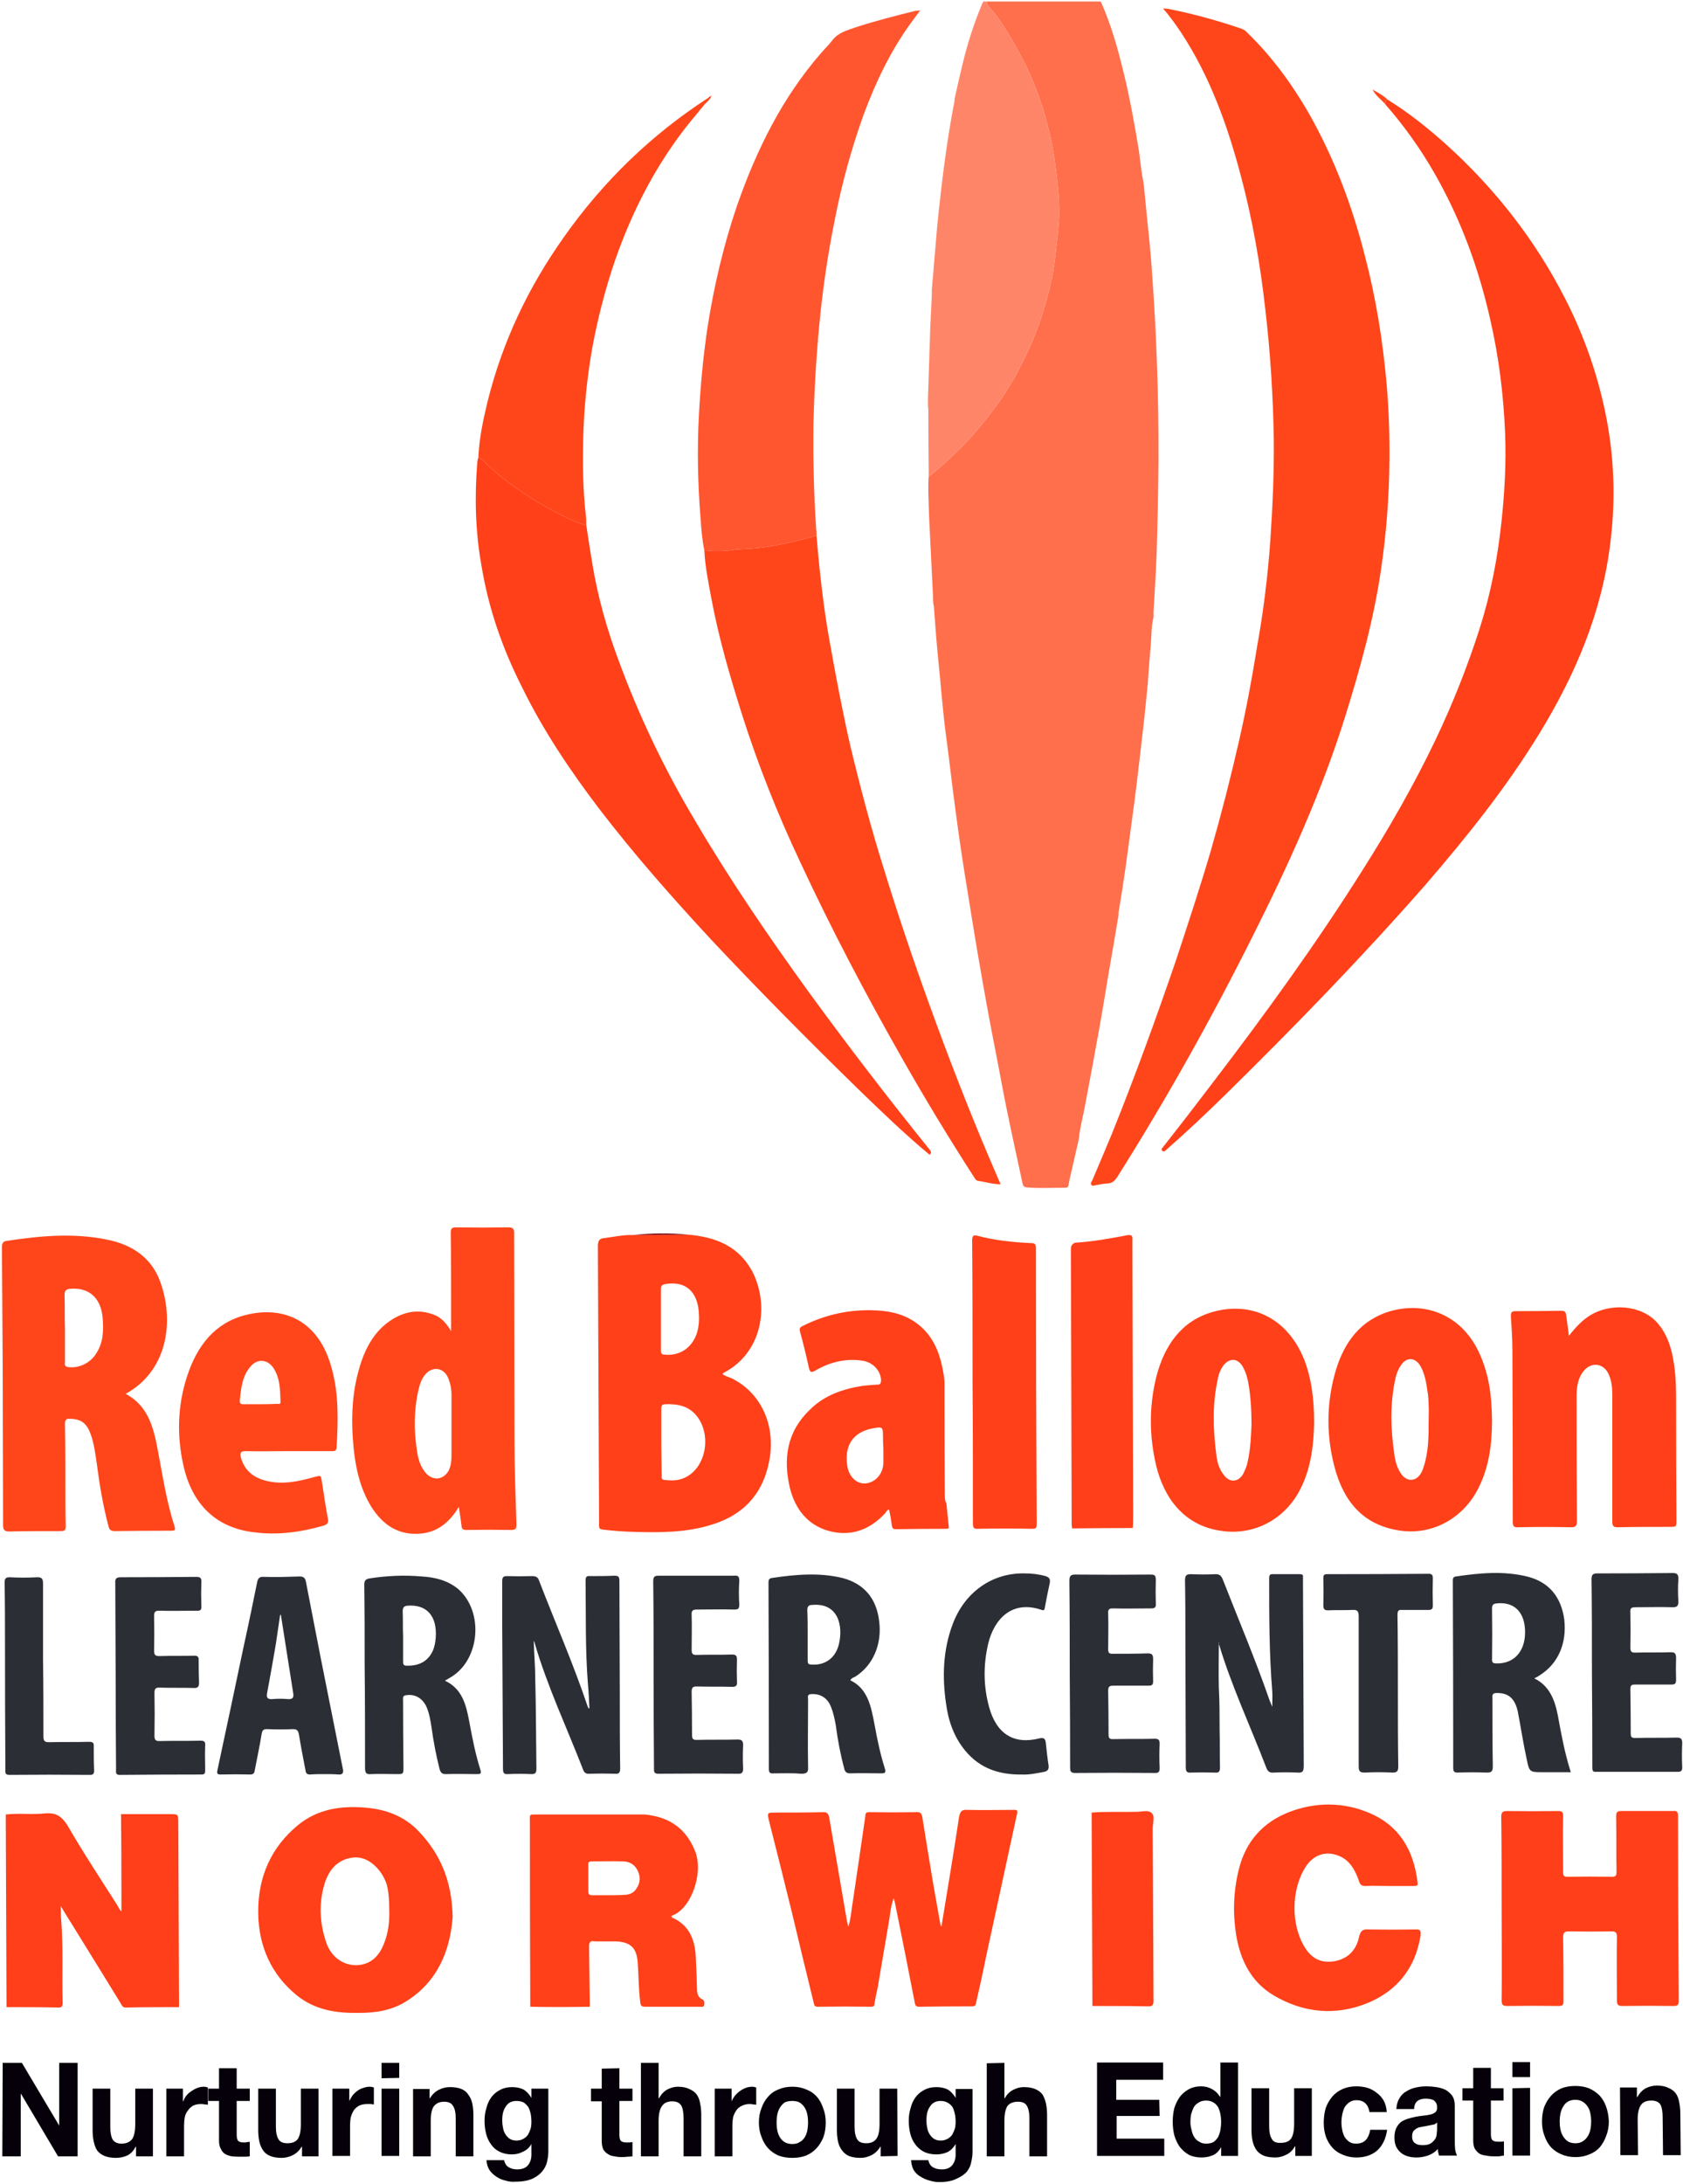 <?xml version="1.0" encoding="UTF-8"?> <svg xmlns="http://www.w3.org/2000/svg" version="1.2" viewBox="0 0 438 568" width="438" height="568"><title>Red Balloon Logo-pdf</title><defs><clipPath id="cp1"><path d="m-64-56h567v680h-567z"></path></clipPath></defs><style> .s0 { fill: #ff6f4c } .s1 { fill: #ff461b } .s2 { fill: #ff4019 } .s3 { fill: #ff5630 } .s4 { fill: #ff8569 } .s5 { fill: #ff3f19 } .s6 { fill: #2c2e35 } .s7 { fill: #7c131b } .s8 { fill: #050009 } </style><g id="Page 1" clip-path="url(#cp1)"><path id="Path 1" class="s0" d="m298.6 178.9c-0.4 4.1-0.8 8.2-1.3 12.3-0.9 7.9-1.8 15.7-2.9 23.5-1 7.6-2 15.1-3.3 22.6 0 0.1 0 0.3 0 0.4q0 0.2 0 0.3-1.3 7.9-2.7 15.8c-0.8 4.9-1.6 9.8-2.5 14.7q-1.7 9.5-3.5 18.9c-0.5 2.9-1.3 5.6-1.6 8.5q-0.1 0.1 0 0.2-1.1 4.8-2.2 9.6c-0.2 0.8-0.4 1.7-0.5 2.5-0.1 0.5-0.4 0.7-0.8 0.7-3.4 0-6.8 0.2-10.2-0.1-0.7-0.1-0.9-0.5-1-1.1-1.8-8.4-3.7-16.8-5.3-25.3-1.2-6.5-2.5-12.9-3.7-19.4q-2.8-15.3-5.2-30.6-1.8-10.7-3.2-21.4c-0.9-6.5-1.6-13.1-2.5-19.7-0.9-6.8-1.4-13.7-2.1-20.6-0.4-4-0.7-8.1-1-12.2 0-0.4 0-0.9-0.2-1.4q-0.1-1.2-0.1-2.3-0.4-8.1-0.8-16.2c-0.2-3.5-0.3-6.9-0.4-10.4q0-1 0-2.1 0-1.2 0.1-2.3c0.3 0 0.6-0.3 0.8-0.5 2.6-2 4.9-4.3 7.2-6.5 3.6-3.5 6.6-7.3 9.6-11.3 2.4-3.3 4.5-6.7 6.3-10.3q3-5.7 5.1-11.8c1.8-5.4 3.3-10.9 3.9-16.6 0.4-3.2 0.8-6.4 1-9.6 0.2-4.6-0.3-9.2-0.9-13.8-0.7-5.9-2.1-11.7-4-17.3-1.6-4.6-3.5-9-5.9-13.2-2.2-3.9-4.4-7.8-7.4-11.1-0.5-0.6-0.8-1-0.6-1.4h29.6q0.1 0.2 0.3 0.5c2.6 5.9 4.3 12.1 5.8 18.3 1.6 6.6 2.8 13.3 3.9 20 0.4 2.8 0.6 5.6 1.2 8.3q0 0.4 0.1 0.8 0.4 4.1 0.8 8.2c0.5 4.7 1 9.5 1.3 14.2q1.8 24.5 1.7 49.1-0.1 12.3-0.5 24.6c-0.2 4.9-0.5 9.8-0.8 14.7v1.4c-0.6 2.4-0.5 4.8-0.7 7.2-0.3 3.4-0.6 6.9-0.8 10.3q-0.1 0.5-0.1 0.9z"></path><path id="Path 2" class="s1" d="m302.7 2.2c1.6 0 2.9 0.5 4.2 0.7 5.4 1.2 10.7 2.7 16 4.5 0.7 0.2 1.3 0.6 1.8 1.2 6.3 6.1 11.5 13.2 16 21 6.5 11.5 11.2 23.9 14.5 36.9 2.9 11 4.7 22.3 5.7 33.7q0.8 9.7 0.7 19.3-0.1 14.5-2.2 28.7c-1.9 13-5.4 25.6-9.3 38.1-6.2 19.8-14.7 38.5-23.9 56.8-10.8 21.6-22.5 42.5-35.3 62.8-0.7 1.1-1.4 1.9-2.8 1.9-0.9 0-1.9 0.3-2.8 0.4-0.5 0.1-1 0.4-1.3-0.1-0.3-0.3 0.1-0.8 0.3-1.2 1.7-4 3.4-8 5.1-12.1 6-14.9 11.5-30 16.7-45.2 3.1-9.4 6.2-18.8 9-28.3q4.1-14.3 7.4-28.8c1.8-7.9 3.3-15.9 4.6-24q2.5-13.8 3.5-27.9c0.6-8.9 1-17.8 0.9-26.7-0.2-11.2-0.9-22.3-2.2-33.4-1.3-11.7-3.3-23.2-6.3-34.5-3.5-13.3-8.1-26.1-15.6-37.5-1.4-2.1-2.9-4.2-4.7-6.3z"></path><path id="Path 3" class="s2" d="m302.3 298.8c4.5-5.7 8.9-11.4 13.3-17.2 13.7-17.9 26.9-36.1 39-55.3 6.9-10.9 13.3-22 18.9-33.7 4.5-9.4 8.4-19.2 11.6-29.2 2.9-9.1 4.7-18.5 5.7-28.1 0.8-7.5 1.2-15.1 0.9-22.7-0.4-9.8-1.6-19.6-3.8-29.2-3-13.5-7.7-26.3-14.5-38.2-3.7-6.5-8-12.5-12.9-18.1 0-0.5-0.1-1.1 0.6-1.2 5.5 3.4 10.5 7.4 15.3 11.7 12.6 11.4 23.1 24.7 31 40.2 5.1 10 8.7 20.5 10.8 31.6q2.9 15.7 0.9 31.7c-2.2 18.3-9.2 34.5-18.5 49.7-8.7 14.2-19 27-29.7 39.4-16.6 18.9-34 36.8-51.8 54.3-5.2 5.1-10.5 10.1-16 14.9-0.3 0-0.8 0.1-0.8-0.6z"></path><path id="Path 4" class="s3" d="m183.3 143.1c-0.6-2.8-0.8-5.7-1-8.5-0.7-8.9-0.9-17.8-0.4-26.8 0.4-7.5 1.1-15 2.2-22.5 1.7-10.9 4.2-21.5 7.7-31.8 5.1-14.6 11.8-28.1 21.8-39.6 1-1.2 2.1-2.2 3-3.4 1.6-2.1 3.9-2.6 6.1-3.4 5.2-1.7 10.4-3 15.6-4.3 0.3 0 0.6 0 1.2-0.1-1 1.3-1.8 2.4-2.6 3.5-5.2 7.2-9 15.2-12.1 23.5-3.2 8.9-5.7 18-7.5 27.2q-2.8 13.8-4.1 27.8-1.2 12.8-1.5 25.6c-0.1 9.1 0.1 18.2 0.7 27.2 0.1 0.6 0.1 1.2 0.1 1.8-5.7 1.6-11.4 3-17.3 3.4-1.7 0.1-3.3 0.1-4.9 0.4-2.4 0.3-4.7 0.3-7 0z"></path><path id="Path 5" class="s2" d="m241.9 300.3c-6.5-5.4-12.6-11.3-18.7-17.2-12.9-12.6-25.6-25.4-38-38.6-10.2-11-20.1-22.2-29.3-34.2-7.6-10-14.6-20.4-20.2-31.9-5-9.9-8.6-20.3-10.4-31.3-1.6-8.9-1.8-17.8-1.1-26.7 0-0.5 0.2-1 0.3-1.5 0.3 0.2 0.6 0.4 0.9 0.6 4.4 4.4 9.4 8 14.7 11.2 4 2.3 8.1 4.6 12.5 6q0.7 4.8 1.5 9.6c1.4 8.7 3.8 17.2 6.9 25.5 5.3 14.4 11.9 28.2 19.7 41.3 9.1 15.5 19.2 30.3 29.7 44.8 10.2 14 20.8 27.8 31.7 41.3 0.1 0.1 0.1 0.2 0.2 0.4 0 0.3-0.1 0.5-0.4 0.7z"></path><path id="Path 6" class="s1" d="m183.3 143.1c2.3 0.3 4.6 0.3 7 0 1.6-0.3 3.2-0.3 4.9-0.4 5.9-0.4 11.6-1.8 17.3-3.4 0.8 9.4 1.8 18.8 3.5 28 1.6 9 3.3 17.9 5.3 26.7 2.6 10.8 5.4 21.4 8.7 31.9 3.6 11.7 7.5 23.3 11.7 34.9 4.8 13.3 9.9 26.5 15.4 39.5 1.1 2.6 2.2 5.1 3.3 7.7-2 0-3.9-0.6-5.9-0.9-0.6-0.1-0.8-0.7-1.1-1.1-6.5-10.1-12.7-20.3-18.6-30.7-9.5-16.7-18.4-33.6-26.5-51-5.9-12.5-11-25.3-15.2-38.5-3.1-9.8-6-19.7-7.9-29.8-0.8-4.3-1.7-8.6-1.9-12.9z"></path><path id="Path 7" fill-rule="evenodd" class="s2" d="m179.1 321.1c7 0.6 13.2 2.9 16.8 9.8 4.3 8.6 2.6 20.8-7.5 26.1-0.1 0.1-0.2 0.2-0.4 0.3 0.7 0.6 1.5 0.8 2.3 1.1 7.4 3.6 11.3 11.5 10.1 20.3-1.4 9.5-6.7 15.2-15.1 17.8-6.6 2.1-13.4 2.1-20.3 1.9q-4.1-0.1-8.2-0.6c-0.7-0.1-0.9-0.3-0.9-1.1 0-0.9 0-1.8 0-2.8-0.1-23.2-0.2-46.5-0.3-69.8 0-1.3 0.3-2 1.6-2.1 2.5-0.3 5-0.9 7.5-0.8q7.2-0.1 14.4-0.1zm-7 53.9c0 3 0.1 5.9 0.1 8.8-0.1 0.8 0.2 1.1 0.8 1.1 1.8 0.2 3.4 0.2 5-0.5 5.7-2.4 7.4-11.2 3.2-16.3-2.2-2.6-5.1-3-8.1-2.9-0.8 0.1-1 0.3-1 1.2 0 2.8 0 5.7 0 8.6zm-0.1-31.8q0 4 0 8c0 0.5 0 1 0.8 1.1 3.8 0.4 6.9-1.4 8.4-5.1 0.6-1.7 0.8-3.4 0.7-5.2-0.1-4.9-2.5-9.2-9-8-0.7 0.2-0.9 0.5-0.9 1.3 0 2.6 0 5.3 0 7.9z"></path><path id="Path 8" class="s4" d="m256.8 0.4c-0.2 0.4 0.1 0.8 0.6 1.4 3 3.3 5.2 7.2 7.4 11.1 2.4 4.2 4.3 8.6 5.9 13.2 1.9 5.6 3.3 11.4 4 17.3 0.6 4.6 1.1 9.2 0.9 13.8-0.2 3.2-0.6 6.4-1 9.6-0.6 5.7-2.1 11.2-3.9 16.6q-2.1 6.1-5.1 11.8c-1.8 3.6-3.9 7-6.3 10.3-3 4-6 7.8-9.6 11.3-2.3 2.2-4.6 4.5-7.2 6.5-0.2 0.2-0.5 0.5-0.8 0.5q-0.1-8.5-0.1-16.9 0-0.7-0.1-1.4 0-0.9 0-1.8c0.2-6.2 0.4-12.4 0.6-18.5 0.1-2.8 0.3-5.6 0.4-8.4v-1.5c0.5-5.4 0.9-10.9 1.4-16.4 1.1-10.9 2.4-21.8 4.5-32.6 0-0.1 0-0.2 0-0.3q0-0.3 0.1-0.6 1-4.6 2.1-9.1 1.9-7.9 5-15.3 0.2-0.3 0.3-0.6z"></path><path id="Path 9" fill-rule="evenodd" class="s1" d="m32.7 362.5c5.7 3 7.2 8.5 8.3 14.3 1.3 6.8 2.3 13.6 4.4 20.1 0.3 1 0.2 1.2-0.8 1.2q-7.4 0-14.7 0.1c-1.1 0-1.5-0.4-1.7-1.4-1.4-5.3-2.3-10.6-3-16.1-0.4-2.6-0.7-5.2-1.6-7.7-1-2.8-2.5-4-5.4-4-1-0.1-1.3 0.3-1.3 1.4 0.1 4.9 0.1 9.7 0.1 14.6 0 3.9 0 7.9 0.1 11.9 0 1.1-0.3 1.3-1.3 1.3-4.5 0-8.9 0-13.4 0.1-1.2 0-1.6-0.4-1.6-1.7 0-13.7-0.1-27.3-0.1-41-0.1-10.4-0.1-20.8-0.2-31.2 0-1.1 0.3-1.6 1.4-1.7 8.6-1.3 17.3-2.1 26-0.3 6.4 1.3 11.7 4.6 14 11.5 3.5 10.4 1.4 22.8-9.2 28.6zm-15.8-17.1q0 4.4 0 8.8c0 0.5-0.2 1.1 0.6 1.3 2.8 0.5 6-0.9 7.6-3.6 1.8-2.8 1.9-6 1.6-9.3-0.5-5.2-3.7-7.9-8.6-7.4-0.9 0.1-1.3 0.5-1.3 1.6 0.1 2.9 0 5.7 0.1 8.6z"></path><path id="Path 10" fill-rule="evenodd" class="s1" d="m119.4 391.9c-2.4 4-5.4 6.4-9.5 6.9-5.9 0.7-10.3-2-13.5-7.3-2.7-4.6-3.9-9.8-4.4-15.2-0.6-6.2-0.5-12.5 1-18.6 1.5-6.1 4-11.5 9.3-14.7 3.5-2.1 7.1-2.5 10.8-1 1.8 0.7 3.1 2.2 4.3 4.2 0-2.6 0-4.7 0-6.8 0-6.3 0-12.5-0.1-18.7 0-1.1 0.2-1.5 1.3-1.5q6.9 0.1 13.8 0c1.1 0 1.4 0.4 1.4 1.5 0 18.2 0.1 36.4 0.1 54.6 0 7 0.3 14.1 0.5 21.2 0 1-0.2 1.4-1.3 1.4q-5.9-0.1-11.8 0c-0.8 0-1.2-0.3-1.2-1.2-0.2-1.5-0.4-3-0.7-4.8zm-1.9-21.3q0-3.9 0-7.8 0-2.4-0.9-4.5c-1.1-2.5-3.7-3-5.6-1.2-1.2 1.2-1.7 2.7-2.1 4.4-1.2 5.2-1.2 10.5-0.4 15.7 0.3 2.2 0.9 4.4 2.5 6.1 1.9 1.9 4.5 1.5 5.8-0.9 0.6-1.3 0.7-2.6 0.7-4q0-3.9 0-7.8z"></path><path id="Path 11" class="s2" d="m245 501.1c1.6-9.8 3.2-19.2 4.6-28.6 0.3-1.4 0.7-1.9 2.1-1.8 4 0.1 8 0 12 0 1.2-0.1 1.2 0.3 0.9 1.4-2.7 12.3-5.3 24.6-8 36.9-0.8 4-1.7 8-2.6 12-0.1 0.6-0.4 0.8-1 0.8q-6.9 0-13.9 0.1c-0.6 0-0.9-0.3-1-0.9q-2.5-12.9-5.1-25.7c-0.1-0.5-0.2-0.9-0.4-1.6-0.8 2-0.9 3.9-1.2 5.7-1 5.8-2 11.7-3 17.6-0.3 1.3-0.6 2.7-0.8 4 0 0.6-0.2 0.9-0.8 0.9q-7-0.1-14 0c-0.7 0-0.9-0.3-1-0.9q-2.9-11.8-5.7-23.6-2.9-11.8-5.9-23.6c-0.6-2.4-0.6-2.4 1.7-2.4 4.1 0 8.2 0 12.4-0.1 1 0 1.3 0.4 1.5 1.4q2.3 13.4 4.6 26.8c0.1 0.5 0.2 0.9 0.4 1.6 0.7-2.4 0.8-4.7 1.2-6.9 0.9-5.9 1.7-11.8 2.6-17.7 0.2-1.4 0.4-2.8 0.6-4.2 0-0.8 0.3-1 1-1q6.3 0.1 12.6 0c0.8 0 1 0.4 1.2 1.1q1.4 8.8 2.9 17.7 0.9 5.1 1.8 10.2c0 0.2 0.1 0.4 0.3 0.8z"></path><path id="Path 12" class="s5" d="m408.3 347.4c1.6-2 3.2-3.8 5.2-5.1 5.5-3.6 13.6-2.9 17.7 1.6 2.8 3.1 3.9 7 4.5 11.1 0.5 3.5 0.5 7 0.5 10.5q0 14.9 0.1 29.7c0 1.9 0 1.9-1.8 1.9-4.5 0-9 0-13.5 0.1-1.2 0-1.4-0.4-1.4-1.6q0-16.5 0-33c0-1.7-0.2-3.5-0.9-5.1-1.3-3-4.5-3.4-6.5-1-1.6 1.9-1.9 4.3-1.9 6.8q0 16.1 0.1 32.2c0 1.2-0.2 1.7-1.5 1.7-4.6-0.1-9.2-0.1-13.8 0-1.2 0.1-1.4-0.4-1.4-1.4q0-22.3-0.1-44.5c0-3-0.2-6-0.4-9 0-1 0.2-1.3 1.2-1.3q6 0 11.9-0.1c0.9 0 1.2 0.3 1.3 1.2 0.2 1.7 0.5 3.4 0.7 5.3z"></path><path id="Path 13" class="s1" d="m152.6 136.7c-4.4-1.4-8.5-3.7-12.5-6-5.3-3.2-10.3-6.8-14.7-11.2-0.3-0.2-0.6-0.4-0.9-0.6 0.2-4.8 1.2-9.5 2.3-14.1 3.9-15.9 10.7-30.1 20-43.2 10.3-14.6 22.9-26.7 37.6-36.2 0.1-0.2 0.3-0.3 0.8-0.5-0.5 1.1-1.2 1.6-1.8 2.2-0.5 0.7-1.2 1.4-1.7 2.1-9.8 11.4-16.8 24.5-21.8 39q-3.7 11-5.8 22.5c-1.3 7.5-2.1 15.1-2.3 22.8-0.2 7-0.1 14 0.7 20.9 0.1 0.8 0 1.6 0.1 2.3z"></path><path id="Path 14" class="s5" d="m1.5 471.9c3.5-0.4 7 0.1 10.4-0.3 2.7-0.2 4.2 0.8 5.7 3.2 4.1 7.1 8.6 13.9 13 20.8 0.3 0.6 0.6 1.2 1 1.5q0-2.5 0-5 0-10.2-0.1-20.3 6.4 0 12.7 0c2.2 0 2.2 0 2.2 2.3q0.1 23.9 0.2 47.9c-4.6 0-9.3 0-13.9 0.1-0.8 0-1-0.6-1.3-1.1q-6.2-10.1-12.4-20.1c-1-1.6-2-3.2-3.2-5.2 0.1 1.4 0 2.3 0.1 3.2 0.6 7.4 0.2 14.7 0.4 22 0 0.7-0.1 1.2-1 1.2-4.5-0.1-9.1-0.1-13.6-0.1q-0.1-25.1-0.2-50.1zm389.3 24.5c0-7.9 0-15.9-0.1-23.9 0-1.1 0.3-1.5 1.4-1.5q6.7 0.1 13.5 0c0.9 0 1.2 0.3 1.2 1.2-0.1 4.9 0 9.8 0 14.7 0 0.9 0.2 1.2 1.1 1.2q5.8-0.1 11.6 0c1.1 0 1.2-0.4 1.2-1.4-0.1-4.7 0-9.5-0.1-14.3 0-1.1 0.3-1.4 1.3-1.4q6.7 0 13.5 0c0.9-0.1 1.3 0.1 1.3 1.3q0 24 0.2 48c0 1.2-0.4 1.4-1.4 1.4q-6.6-0.1-13.3 0c-1.1 0-1.4-0.3-1.4-1.5 0-5.5-0.1-11 0-16.4 0-1.2-0.3-1.5-1.4-1.5q-5.6 0.1-11.1 0c-1.1 0-1.5 0.3-1.5 1.6 0.1 5.5 0.1 11 0.1 16.5 0 1-0.2 1.3-1.2 1.3q-6.7-0.1-13.4 0c-1.1 0-1.5-0.2-1.5-1.5 0.1-7.9 0-15.8 0-23.8z"></path><path id="Path 15" fill-rule="evenodd" class="s2" d="m246.3 391q0.3 2.9 0.6 5.9c0.1 0.6-0.1 0.7-0.6 0.7q-6.6 0-13.2 0.1c-0.7 0-0.9-0.3-1-1-0.2-1.4-0.4-2.7-0.7-4.1-0.6 0.1-0.7 0.5-1 0.9-4.2 4.6-9.3 6.2-14.9 4.6-5.2-1.5-8.5-5.5-9.9-11-1.9-7.9-0.7-14.9 5.2-20.5 3.8-3.8 8.7-5.4 13.8-6.2q1.9-0.2 3.8-0.3c0.7 0 0.8-0.3 0.9-1 0-2.4-1.9-4.7-4.7-5.2-4.4-0.7-8.6 0.3-12.5 2.6-1.1 0.6-1.3 0.3-1.6-0.8q-1-4.7-2.3-9.4c-0.2-0.8 0-1.1 0.6-1.4q9.1-4.6 19.2-4.1c4.2 0.2 8.1 1.2 11.4 4 3.2 2.7 4.9 6.4 5.8 10.6 0.3 1.6 0.7 3.3 0.6 5.1q0 14.4 0.1 28.8c0 0.6 0.1 1.2 0.4 1.7zm-16.4-14.3q-0.1-1.4-0.1-2.7c0-3 0-3-2.8-2.5-5 1-7.3 4.4-6.5 9.7 0.4 2.8 2.4 4.8 4.8 4.6 2.6-0.3 4.5-2.5 4.6-5.3q0-1.9 0-3.8zm-76.4 145.2c-5.2 0.1-10.3 0.1-15.5 0q-0.1-24-0.1-47.9c0-2.3-0.3-2.1 2-2.1q14 0 27.9 0c6.2 0.6 10.8 3.5 13.2 9.8 1.8 4.8-0.4 12.5-4.3 15.5-0.6 0.5-1.3 0.8-2 1.1 0.1 0.1 0.1 0.3 0.2 0.4 4.6 2 6.1 6 6.2 10.9q0.2 3.9 0.3 7.8c0 1.1 0.3 2.1 1.4 2.6 0.6 0.3 0.5 0.8 0.5 1.3-0.1 0.8-0.6 0.6-1.1 0.6-4.8 0-9.6 0-14.4 0-1.1 0-1.1-0.6-1.2-1.4-0.4-3.2-0.4-6.4-0.6-9.6-0.2-4.2-1.7-5.8-5.7-6-1.8 0-3.6 0-5.4 0-0.8-0.1-1.6-0.2-1.6 1.2 0.1 5.3 0.1 10.5 0.2 15.8zm4.6-29c1.5 0 2.9 0 4.4-0.1 1.1 0 2.2-0.4 2.9-1.3 1-1.3 1.4-2.8 0.8-4.4-0.7-2-2.2-3-4.1-3-2.7-0.1-5.4 0-8.1 0-0.7 0-1 0.2-0.9 1q0 3.4 0 6.7c0 0.9 0.3 1.1 1 1.1 1.4 0 2.7 0 4 0zm-40.3 5.6c-0.6 8.7-3.9 16.9-12.1 22-3.8 2.4-8 3-12.3 3-5.8 0.1-11.4-0.7-16.2-4.6-6.5-5.3-9.9-12.6-10-21.4-0.1-9.4 3.4-17.1 10.3-22.8 5.1-4.2 11.1-5.1 17.4-4.6 5.3 0.4 10.2 2.1 14.1 6.2 5.5 5.8 8.6 12.7 8.8 22.2zm-16.5-1.8c0-2.2-0.1-4.3-0.6-6.4-1-3.5-4.5-7.7-8.8-7.2-3.6 0.4-5.9 2.6-7.2 6.1-1.8 5.3-1.6 10.7 0.2 16 1.3 3.8 4.4 5.9 7.8 5.9 3.7-0.1 6-2.3 7.3-5.8 1.1-2.8 1.4-5.7 1.3-8.6zm287-127.4c0 6.4-0.8 12.7-3.9 18.4-4.2 7.7-12.3 11.7-20.5 10.3-9.1-1.5-14.2-7.4-16.6-16.5-2.1-8-2.1-16 0-23.9 2-7.5 5.9-13.4 13-16.1 9.3-3.4 20.1-0.4 25 11.1 2.1 5 2.9 9.7 3 16.7zm-16.5 0.1c0-1.3 0.1-2.5 0-3.8 0-1.3-0.1-2.6-0.3-3.8-0.3-2.2-0.7-4.4-1.7-6.3-1.4-2.6-3.8-2.7-5.3-0.3q-0.9 1.4-1.3 3.1c-1.5 6.7-1.3 13.4-0.3 20.1 0.2 1.6 0.7 3.3 1.6 4.7 1.6 2.5 4.2 2.3 5.5-0.3q0.3-0.6 0.5-1.3c1.3-3.9 1.3-8 1.3-12.1z"></path><path id="Path 16" fill-rule="evenodd" class="s2" d="m342 369.9c-0.1 5.5-0.7 11.6-3.5 17.2-4 8.1-12.3 12.4-20.9 11-9.5-1.4-14.7-8.6-16.7-16.9-1.8-7.6-1.9-15.3 0-23 2.1-8.3 6.6-14.7 14.7-17 9.9-2.8 19.5 1.4 23.9 12.6 1.7 4.5 2.5 9.7 2.5 16.1zm-16.3 0.5c0-3.9-0.2-6.6-0.6-9.4-0.3-2-0.7-3.9-1.7-5.6-1.3-2.2-3.4-2.3-5-0.3-0.8 1.1-1.3 2.4-1.5 3.7-1.4 6.4-1.2 12.8-0.4 19.2 0.2 2 0.7 4 2 5.6 1.5 2.1 3.9 1.9 5.1-0.4 0.5-1 0.9-2 1.1-3 0.8-3.6 0.9-7.2 1-9.8z"></path><path id="Path 17" fill-rule="evenodd" class="s1" d="m75 377.4c-3.7 0-7.4 0.1-11.1 0-1.3 0-1.5 0.5-1.2 1.7 1 3.5 3.4 5.2 6.5 6 4.3 1.1 8.5 0.2 12.7-1 1.6-0.4 1.6-0.5 1.9 1.4 0.5 3.1 0.9 6.2 1.5 9.3 0.3 1.2-0.1 1.7-1.2 2-5.9 1.7-11.9 2.5-18 1.7-9.6-1.1-16.1-7-18.4-17.5-1.7-7.7-1.5-15.5 1-23.1 2.6-8 7.3-13.9 15.2-15.9 9.9-2.5 19.1 1.4 22.4 13.8 1.9 6.7 1.7 13.7 1.3 20.7-0.1 0.9-0.6 0.9-1.2 0.9q-5.7 0-11.4 0zm-7.3-12.2q2.2 0 4.4-0.1c0.4 0 1 0.2 0.9-0.6-0.1-3-0.1-5.9-1.7-8.5-1.5-2.5-4.3-2.8-6.1-0.6-2.2 2.5-2.5 5.8-2.8 9 0 0.7 0.4 0.8 0.9 0.8q2.2 0 4.4 0z"></path><path id="Path 18" class="s2" d="m361.5 490.5c-2.1 0-4.2-0.1-6.2 0-0.9 0-1.3-0.3-1.6-1.2-1-3-2.5-5.6-5.4-6.7-3.3-1.3-6.5-0.2-8.5 2.9-3.8 5.9-3.9 15.1-0.2 21 1.9 3.1 4.6 4.2 8 3.5 3.3-0.7 5.4-2.9 6.1-6.3 0.4-1.6 1-2 2.4-1.9q6.2 0.1 12.3 0c1.3-0.1 1.4 0.4 1.3 1.6-1.4 8.7-6.3 14.4-13.7 17.5-8.3 3.4-16.7 2.7-24.6-2-5.7-3.4-8.6-9-9.7-15.7-0.9-5.7-0.7-11.4 0.7-17 1.8-7.4 6.4-12.3 13-14.9 7-2.7 14.3-2.7 21.2 0.3 7.4 3.2 11.3 9.4 12.3 17.9 0.2 0.9-0.2 1-0.9 1-2.2 0-4.3 0-6.5 0zm-108.4-131c0-12.3 0-24.5-0.1-36.8 0-1.2 0.2-1.6 1.4-1.3 4.6 1.2 9.3 1.7 14 1.9 0.9 0 1.2 0.3 1.2 1.3q0 35.9 0.2 71.8c0 1.1-0.3 1.2-1.2 1.2-4.7-0.1-9.3-0.1-14 0-1.2 0.1-1.4-0.3-1.4-1.4 0-12.3 0-24.5-0.1-36.7z"></path><path id="Path 19" class="s5" d="m279.8 323.2c4.6-0.3 9.2-1.1 13.8-2 1.4-0.1 1.1 0.9 1.1 1.8q0.1 35.4 0.2 70.9c0 1.2 0 2.3-0.1 3.5q-7.9 0-15.8 0.1 0-0.5-0.1-0.9-0.1-35.8-0.2-71.7c0-0.9 0.3-1.4 1.1-1.7z"></path><path id="Path 20" fill-rule="evenodd" class="s6" d="m317.2 427.5q0-0.2 0-0.4c-0.1 0-0.1 0.2 0 0.4zm0 11.5c0.2 3.5 0.2 7.1 0.2 10.7 0.1 3.3 0 6.6 0.1 9.9 0 1.2-0.3 1.5-1.4 1.4q-3.1-0.1-6.2 0c-1 0.1-1.3-0.3-1.3-1.4 0-10.7-0.1-21.5-0.1-32.3 0-5.4 0-10.8-0.1-16.2 0-1.2 0.2-1.7 1.5-1.7 2.2 0.1 4.3 0.1 6.5 0 1 0 1.4 0.4 1.8 1.3 4.1 10.5 8.5 20.8 12.2 31.5 0.2 0.5 0.4 0.9 0.7 1.7 0-1.6 0.1-2.8 0-4.1-0.8-9.8-0.8-19.6-0.8-29.4 0-0.7 0.2-1 0.8-1q3.6 0 7.2 0c0.6 0 0.9 0.2 0.8 0.8q0 0.5 0 0.9c0.1 16.1 0.1 32.1 0.2 48.1 0 1.5-0.3 1.9-1.6 1.8-2.1-0.1-4.2-0.1-6.2 0-1.1 0.1-1.6-0.3-2-1.4-4.1-10.7-9-21.1-12.3-32.1q0 0 0 0c0 3.8-0.1 7.6 0 11.5zm-163.8 5.3c-0.1-2.1-0.2-4.3-0.4-6.4-0.7-8.9-0.5-17.9-0.6-26.9 0-0.9 0.3-1.2 1.1-1.1 2.1 0 4.3 0 6.4-0.1 1.1 0 1.3 0.3 1.3 1.4 0 9.8 0.1 19.6 0.1 29.3 0 6.5 0 13 0.1 19.4 0 1.1-0.3 1.5-1.3 1.4q-3.4-0.1-6.7 0c-0.9 0.1-1.4-0.3-1.7-1.2-4.2-10.8-9.2-21.4-12.5-32.6 0-0.2-0.1-0.3-0.3-0.8 0.1 3.5 0.4 6.7 0.4 10 0.2 7.8 0.2 15.6 0.3 23.3 0 0.9-0.2 1.4-1.2 1.4-2.1-0.1-4.2-0.1-6.3 0-1.2 0.1-1.2-0.7-1.2-1.6q-0.1-18.6-0.2-37.2c0-3.8 0-7.6 0-11.4 0-1 0.3-1.3 1.2-1.3q3.3 0.1 6.6 0c1 0 1.5 0.3 1.8 1.2 4.2 10.9 8.9 21.6 12.6 32.6q0.1 0.3 0.3 0.6zm245.9-7.8c3.9 1.9 5.3 5.5 6.1 9.5 0.9 4.9 1.8 9.9 3.4 14.9-2.5 0-4.9 0-7.3 0-3.4 0-3.5 0-4.2-3.5-0.9-4.1-1.5-8.2-2.3-12.3-0.8-3.5-2.5-4.8-5.4-4.8-1 0-1.3 0.3-1.2 1.3 0 5.9 0 11.8 0.1 17.7 0 1.4-0.3 1.7-1.6 1.7-2.5-0.1-5-0.1-7.6 0-0.8 0-1.1-0.3-1.1-1.2q0-24.3-0.1-48.5c0-0.7 0-1.2 0.8-1.3 6.1-0.9 12.3-1.5 18.5 0 5.7 1.4 8.9 5.3 9.7 11.2 0.7 6.2-1.6 11.5-6.4 14.5-0.4 0.3-0.8 0.5-1.4 0.8zm-2.4-12c0-5.2-2.8-8-7.4-7.5-0.8 0.1-1.2 0.3-1.2 1.3q0.1 6.6 0 13.3c0 0.7 0.2 1 1 1 4.6 0.2 7.6-3 7.6-8.1z"></path><path id="Path 21" fill-rule="evenodd" class="s6" d="m221.3 437c4.6 2.2 5.4 6.9 6.3 11.5 0.7 3.9 1.5 7.7 2.7 11.5 0.3 1 0 1.2-0.9 1.2-2.7 0-5.4-0.1-8.1 0-0.9 0-1.4-0.3-1.6-1.3-1-3.7-1.7-7.5-2.2-11.3-0.3-1.6-0.6-3.1-1.2-4.6-0.9-2.4-2.8-3.6-5.3-3.4-1 0.1-0.7 0.8-0.7 1.4 0 5.8-0.1 11.6 0 17.4 0.1 1.4-0.2 1.9-1.7 1.9-2.4-0.2-4.8-0.1-7.2-0.1-0.9 0.1-1.3-0.1-1.3-1.1q0-24.2-0.1-48.5c0-0.6 0.1-1.1 0.8-1.2 6.1-0.9 12.3-1.5 18.5 0 5.6 1.5 8.8 5.3 9.5 11.2 0.8 6-1.6 11.6-6.3 14.5-0.4 0.2-0.9 0.3-1.2 0.9zm-11.1-11.8q0 3.3 0 6.6c0 0.7 0.1 1.1 0.9 1.1 3.5 0.3 6.3-1.6 7.2-5.2 1.2-4.8-0.1-10.9-6.9-10.3-0.9 0-1.3 0.3-1.3 1.4 0.1 2.1 0.1 4.3 0.1 6.4zm-94.4 11.9c4.5 2.1 5.5 6.3 6.3 10.5 0.8 4.3 1.6 8.5 2.9 12.6 0.4 1.1 0 1.2-0.9 1.2-2.7 0-5.4-0.1-8.1 0-1 0-1.3-0.4-1.6-1.3-0.9-3.6-1.6-7.2-2.1-10.9-0.3-1.9-0.6-3.8-1.4-5.5-1.1-2.2-3.1-3.2-5.3-2.8-0.9 0.1-0.7 0.9-0.7 1.4q0 8.6 0.1 17.2c0 1.9 0 1.9-1.8 1.9-2.2 0-4.4-0.1-6.6 0-1.2 0.1-1.6-0.2-1.6-1.6 0-9 0-17.9-0.1-26.9 0-6.9 0-13.8-0.1-20.7 0-1.1 0.3-1.5 1.4-1.7 4.5-0.7 9-0.9 13.6-0.5 3.4 0.2 6.8 1 9.6 3.4 6.5 5.9 5.5 18.1-1.9 22.7-0.5 0.3-1 0.6-1.7 1zm-10.9-11.8q0 3.4 0 6.7c0 0.6 0 1.1 0.7 1.2 2.7 0.1 5.5-0.6 7-3.8 0.5-1.1 0.7-2.3 0.8-3.5 0.4-5.8-2.5-8.7-7.4-8.3-0.9 0.1-1.2 0.5-1.2 1.5 0.1 2.1 0 4.1 0.1 6.2zm-20.4 36.1c-1.3 0-2.6 0-3.8 0.1-0.8 0-1.1-0.3-1.2-1.1-0.6-3.1-1.2-6.2-1.7-9.3-0.2-1-0.5-1.4-1.5-1.4-2.3 0.1-4.6 0.1-6.8 0-0.9 0-1.2 0.2-1.4 1.2-0.5 3.2-1.2 6.3-1.8 9.5-0.1 0.8-0.4 1.1-1.2 1.1q-3.8-0.1-7.7 0c-0.9 0-1-0.3-0.8-1.2q3.5-16.3 6.9-32.5c1.2-5.4 2.3-10.8 3.4-16.2 0.2-1.1 0.6-1.6 1.8-1.5 3.1 0.1 6.2 0 9.3-0.1 0.9 0 1.4 0.3 1.6 1.3q3.8 19.8 7.8 39.6 0.9 4.5 1.8 9c0.3 1.1 0 1.7-1.1 1.6-1.2-0.1-2.4-0.1-3.6-0.1zm-11.4-41.4q-0.1 0-0.2 0c-0.4 2.5-0.7 5-1.1 7.5q-1.1 6.5-2.3 12.9c-0.2 1.2 0.2 1.5 1.2 1.5q2.2-0.2 4.4 0c1.1 0 1.4-0.4 1.2-1.6q-1.6-10.1-3.2-20.3zm-43 15.9c0-8-0.1-16.1-0.1-24.1-0.1-1.3 0.3-1.6 1.5-1.6q9.8 0 19.6-0.1c1.1 0 1.4 0.4 1.3 1.5q-0.1 3 0 6c0.1 1-0.2 1.4-1.2 1.3-3.3 0-6.5 0.1-9.8 0-1 0-1.3 0.3-1.3 1.4q0.1 4.5 0 9c0 1.2 0.4 1.4 1.4 1.4 3-0.1 6.1 0 9.1-0.1 0.8 0 1.2 0.3 1.1 1.3q0 2.9 0.1 5.8c0 1-0.4 1.3-1.2 1.3-3.1-0.1-6.1 0-9.2-0.1-0.9 0-1.2 0.3-1.2 1.4q0.1 5.5 0 11.1c0 1.2 0.4 1.4 1.3 1.4 3.6-0.1 7.1 0 10.6-0.1 1 0 1.4 0.2 1.3 1.3-0.1 2.1 0 4.3 0 6.4 0 0.7-0.1 1.1-0.9 1.1q-10.7 0-21.4 0.1c-1.1 0-0.9-0.8-0.9-1.5q-0.1-12.1-0.1-24.2zm384.2-1c0-8 0-16.1-0.1-24.2 0-1.2 0.4-1.5 1.5-1.5q9.8 0 19.6-0.1c1.1 0 1.5 0.3 1.5 1.5q-0.2 2.9 0 5.9c0 1.1-0.3 1.5-1.4 1.5-3.3-0.1-6.5 0-9.8 0-1.1 0-1.4 0.3-1.3 1.4q0.1 4.6 0 9.1c0 1 0.3 1.3 1.2 1.3 3.1-0.1 6.3 0 9.4-0.1 1 0 1.3 0.4 1.3 1.5q-0.1 2.8 0 5.6c0 1-0.2 1.3-1.2 1.3-3.2 0-6.3 0-9.4 0-0.9 0-1.3 0.1-1.3 1.2q0.1 5.8 0.1 11.5c0 0.9 0.2 1.2 1.1 1.2 3.6-0.1 7.3 0 10.9-0.1 1 0 1.4 0.3 1.4 1.4-0.1 2.1-0.1 4.3 0 6.4 0 0.8-0.3 1.1-1.1 1.1q-10.6 0-21.3 0c-1 0.1-1-0.5-1-1.3q0-12.3-0.1-24.6zm-244.2 0.5c0-8 0-16.1-0.1-24.1 0-1.2 0.3-1.5 1.4-1.5q9.8 0 19.6 0c1-0.1 1.4 0.1 1.4 1.3q-0.2 3.1 0 6.2c0 1.1-0.3 1.3-1.3 1.3-3.2-0.1-6.5 0-9.7 0-1 0-1.5 0.2-1.4 1.4 0.1 3 0 6.1 0 9.1 0 1 0.3 1.3 1.2 1.3 3.1-0.1 6.2 0 9.3-0.1 0.9 0 1.3 0.2 1.3 1.3q-0.1 2.8 0 5.7c0.1 1-0.2 1.4-1.2 1.4-3.1-0.1-6.2 0-9.3-0.1-1 0-1.3 0.3-1.3 1.4q0.1 5.6 0.1 11.1c0 1.1 0.2 1.4 1.2 1.4 3.6-0.1 7.1 0 10.7-0.1 1.1 0 1.4 0.4 1.4 1.5-0.1 2-0.1 4 0 6 0 0.9-0.2 1.4-1.1 1.4q-10.5-0.1-21 0c-1.2 0-1.1-0.7-1.1-1.5q-0.1-12.2-0.1-24.4zm108.3-0.1c0-8 0-16.1-0.1-24.1 0-1.3 0.3-1.7 1.5-1.7q9.8 0.1 19.6 0c1.1 0 1.4 0.2 1.4 1.4q-0.1 3 0 6.1c0.1 1.1-0.3 1.3-1.3 1.3-3.3 0-6.5 0.1-9.8 0-1 0-1.4 0.2-1.3 1.4 0.1 3.1 0 6.2 0 9.2 0 1 0.3 1.2 1.1 1.2 3.1 0 6.2 0 9.2-0.1 1.2 0 1.4 0.4 1.4 1.6q-0.1 2.8 0 5.6c0 0.9-0.2 1.2-1.2 1.2-3 0-6.1 0-9.2 0-0.9 0-1.3 0.2-1.3 1.3q0.1 5.6 0.1 11.3c0 1 0.2 1.3 1.1 1.3 3.7-0.1 7.3 0 10.9-0.1 1 0 1.3 0.3 1.3 1.3-0.1 2.1-0.1 4.2 0 6.3 0 0.9-0.2 1.3-1.1 1.3q-10.5-0.1-21 0c-1.1 0-1.2-0.6-1.2-1.4q0-12.2-0.1-24.4z"></path><path id="Path 22" class="s5" d="m284.1 471.4c4-0.3 7.9-0.1 11.8-0.2 1.4 0 3-0.6 3.9 0.4 0.8 0.8 0.2 2.6 0.2 3.9 0.1 15 0.1 29.9 0.2 44.8 0 1.1-0.2 1.5-1.3 1.5-4.9-0.1-9.7-0.1-14.6-0.1q-0.1-25.1-0.2-50.3z"></path><path id="Path 23" class="s6" d="m266 461.5c-6 0.1-11-1.6-14.8-6.2-2.9-3.5-4.4-7.7-5-12.3-1-6.9-0.8-13.8 1.7-20.5 3.1-8.4 10.3-13.5 18.8-13.3 1.8 0 3.6 0.2 5.4 0.7 0.9 0.3 1.3 0.7 1.1 1.8q-0.7 3.2-1.3 6.5c-0.1 0.5-0.2 0.7-0.8 0.5-7.8-2.7-12.4 2.5-13.9 8.7-1.3 5.5-1.3 11 0.2 16.5 1.9 7 6.4 9.9 13.1 8.2 1.3-0.3 1.6 0.2 1.7 1.4 0.2 1.9 0.4 3.8 0.7 5.7 0.1 1-0.3 1.4-1.1 1.6-2.1 0.4-4.1 0.8-5.8 0.7zm97.8-21.5c0 6.4 0 12.9 0.1 19.4 0 1.3-0.4 1.6-1.5 1.6q-3.7-0.2-7.3 0c-1.2 0-1.5-0.4-1.5-1.6 0-13 0-26 0-39 0-1.3-0.3-1.8-1.6-1.7-2.1 0.1-4.2 0-6.4 0.1-0.8 0-1.2-0.2-1.2-1.3q0.1-3.5 0-7c0-0.9 0.2-1.1 1-1.1q13.2 0 26.4-0.1c0.7 0 1.1 0.2 1.1 1.1q-0.1 3.6 0 7.2c0 0.8-0.3 1.1-1.1 1.1-2.3 0-4.6 0-6.9 0-1-0.1-1.2 0.3-1.2 1.3 0.1 6.7 0.1 13.3 0.1 20zm-352.6-8.3c0.1 6.6 0.1 13.2 0.1 19.8 0 1.3 0.3 1.6 1.5 1.6 3.4-0.1 6.9 0 10.4-0.1 0.9 0 1.3 0.2 1.2 1.3 0 2 0 4.1 0.1 6.2 0 0.8-0.3 1.1-1 1.1q-10.6-0.1-21.1 0c-1.2 0-1-0.8-1-1.5q-0.1-16.2-0.1-32.5c0-5.3 0-10.6-0.1-15.9 0-1.1 0.2-1.5 1.3-1.5q3.6 0.2 7.2 0c1.1 0 1.5 0.3 1.5 1.6 0 6.6 0 13.3 0 19.9z"></path><path id="Path 24" class="s1" d="m361.1 25.9c-0.7 0.1-0.6 0.7-0.6 1.2-1.1-1.3-2.5-2.2-3.3-3.8 1.4 0.8 2.8 1.5 3.9 2.6z"></path><path id="Path 25" class="s7" d="m179.1 321.1q-7.2 0-14.4 0.1c4.8-0.5 9.6-0.6 14.4-0.1z"></path><path id="Path 26" class="s1" d="m357.2 23.3c0 0 0 0 0 0q0 0 0 0z"></path><path id="Path 27" fill-rule="evenodd" class="s8" d="m5.7 536.5l9.7 16.3v-16.3h4.8v24.3h-5.1l-9.6-16.2h-0.1v16.2h-4.8l0.1-24.3zm29.7 24.3v-2.5h-0.1q-0.8 1.6-2.2 2.3-1.4 0.6-2.9 0.6-1.8 0-3-0.5-1.2-0.5-1.9-1.4-0.6-0.9-0.9-2.3-0.3-1.3-0.3-3v-10.8h4.6v9.9q0 2.2 0.6 3.3 0.7 1.1 2.3 1.1 1.9 0 2.8-1.2 0.8-1.2 0.8-3.9v-9.2h4.6v17.6zm12.2-17.6v3.3h0.1q0.3-0.9 0.9-1.6 0.5-0.6 1.3-1.1 0.7-0.5 1.5-0.8 0.8-0.3 1.7-0.3 0.4 0 1 0.2v4.5q-0.4-0.1-0.8-0.1-0.5-0.1-0.9-0.1-1.3 0-2.1 0.4-0.9 0.5-1.4 1.3-0.6 0.7-0.8 1.7-0.2 1.1-0.2 2.3v7.9h-4.6v-17.6zm17.4 0v3.2h-3.4v8.7q0 1.3 0.4 1.7 0.4 0.4 1.6 0.4 0.4 0 0.7-0.1 0.4 0 0.7-0.1v3.8q-0.6 0.1-1.3 0.1-0.7 0-1.4 0-1.1 0-2-0.1-1-0.2-1.7-0.6-0.7-0.4-1.1-1.3-0.5-0.8-0.5-2.1v-10.4h-2.8v-3.2h2.8v-5.3h4.6v5.3zm13.6 17.6v-2.5h-0.1q-0.9 1.5-2.3 2.2-1.4 0.7-2.9 0.7-1.8 0-3-0.5-1.2-0.5-1.8-1.4-0.7-1-1-2.3-0.3-1.4-0.3-3v-10.8h4.6v9.9q0 2.2 0.7 3.3 0.6 1 2.3 1 1.9 0 2.7-1.1 0.8-1.2 0.8-3.9v-9.2h4.6v17.6zm12.3-17.6v3.2q0.4-0.8 0.9-1.5 0.6-0.7 1.3-1.2 0.7-0.5 1.5-0.7 0.8-0.3 1.7-0.3 0.4 0 1 0.2v4.4q-0.3 0-0.8-0.1-0.4 0-0.9 0-1.2 0-2.1 0.4-0.9 0.5-1.4 1.2-0.5 0.8-0.8 1.8-0.2 1-0.2 2.2v7.9h-4.6v-17.5zm13 0v17.5h-4.6v-17.5zm-4.6-2.7v-4h4.6v3.9zm12.5 2.8v2.4h0.1q0.9-1.5 2.3-2.2 1.4-0.7 2.9-0.7 1.8 0 3 0.5 1.2 0.5 1.8 1.5 0.7 0.9 1 2.2 0.3 1.4 0.3 3v10.8h-4.6v-9.9q0-2.2-0.7-3.2-0.6-1.1-2.3-1.1-1.8 0-2.7 1.2-0.8 1.1-0.8 3.8v9.2h-4.6v-17.5zm30.6 18.8q-0.3 1.4-1.2 2.5-0.9 1.2-2.6 2-1.7 0.8-4.6 0.8-1.2 0.1-2.5-0.3-1.3-0.3-2.3-1-1.1-0.7-1.8-1.7-0.7-1.1-0.8-2.6h4.6q0.3 1.4 1.3 1.9 0.9 0.5 2.1 0.5 2 0 2.9-1.2 0.9-1.2 0.8-3.1v-2.3q-0.8 1.4-2.2 2-1.3 0.7-2.9 0.7-1.8 0-3.2-0.7-1.4-0.7-2.2-1.9-0.9-1.2-1.3-2.8-0.4-1.6-0.4-3.4 0-1.7 0.5-3.3 0.4-1.6 1.3-2.8 0.9-1.2 2.3-1.9 1.3-0.7 3.1-0.7 1.6 0 2.9 0.6 1.2 0.7 2.1 2.2v-2.4h4.4v16.5q0 1-0.3 2.4zm-6.3-5.8q0.8-0.4 1.3-1.1 0.4-0.7 0.7-1.6 0.2-0.8 0.2-1.8 0-1.1-0.2-2.1-0.2-0.9-0.6-1.7-0.5-0.7-1.2-1.2-0.8-0.4-1.9-0.4-1 0-1.7 0.4-0.7 0.4-1.1 1.1-0.5 0.7-0.7 1.6-0.2 0.9-0.2 1.9 0 1 0.2 1.9 0.1 0.9 0.6 1.7 0.4 0.7 1.1 1.2 0.7 0.5 1.8 0.5 1 0 1.7-0.4zm28.5-13.1v3.2h-3.4v8.8q0 1.2 0.4 1.6 0.4 0.4 1.6 0.4 0.3 0 0.7 0 0.4-0.1 0.7-0.1v3.7q-0.6 0.1-1.3 0.1-0.7 0.1-1.4 0.1-1.1 0-2-0.2-1-0.1-1.7-0.6-0.7-0.4-1.2-1.2-0.4-0.9-0.4-2.2v-10.3h-2.8v-3.3h2.8v-5.2l4.6-0.1v5.3zm6.8-6.7v9.2h0.1q0.9-1.6 2.2-2.3 1.4-0.7 2.7-0.7 1.8 0 3 0.6 1.2 0.5 1.9 1.4 0.7 1 0.9 2.3 0.3 1.3 0.3 3v10.8h-4.6v-9.9q0-2.2-0.6-3.3-0.7-1.1-2.3-1.1-1.9 0-2.7 1.2-0.9 1.2-0.9 3.9v9.2h-4.6v-24.3zm19 6.7v3.3q0.4-0.9 0.9-1.5 0.6-0.7 1.3-1.2 0.7-0.5 1.5-0.8 0.8-0.3 1.7-0.3 0.4 0 1 0.2v4.5q-0.3-0.1-0.8-0.1-0.4-0.1-0.9-0.1-1.2 0-2.1 0.5-0.9 0.4-1.4 1.2-0.5 0.7-0.8 1.7-0.2 1.1-0.2 2.3v7.9h-4.6v-17.6zm7.8 5q0.6-1.7 1.7-2.9 1.1-1.3 2.7-1.9 1.6-0.7 3.6-0.7 2 0 3.6 0.7 1.6 0.6 2.7 1.8 1.1 1.2 1.7 3 0.7 1.7 0.7 3.8 0 2.1-0.6 3.8-0.7 1.7-1.8 2.9-1.1 1.2-2.7 1.9-1.6 0.6-3.6 0.6-2 0-3.6-0.6-1.6-0.7-2.7-1.9-1.1-1.2-1.7-2.9-0.7-1.7-0.7-3.8 0-2.1 0.7-3.8zm4.1 5.9q0.2 1 0.7 1.8 0.5 0.8 1.2 1.2 0.8 0.5 2 0.5 1.2 0 1.9-0.5 0.8-0.4 1.3-1.2 0.5-0.8 0.7-1.8 0.2-1.1 0.2-2.1 0-1.1-0.2-2.1-0.2-1-0.7-1.8-0.5-0.8-1.3-1.3-0.8-0.4-1.9-0.4-1.2 0-2 0.4-0.7 0.5-1.2 1.3-0.5 0.8-0.7 1.8-0.2 1-0.2 2.1 0 1.1 0.2 2.1zm26.9 6.7v-2.5h-0.1q-0.9 1.5-2.3 2.2-1.4 0.7-2.8 0.7-1.9 0-3.1-0.5-1.1-0.5-1.8-1.5-0.7-0.9-1-2.2-0.3-1.4-0.3-3v-10.8h4.6v9.9q0 2.2 0.7 3.3 0.6 1 2.3 1 1.9 0 2.7-1.2 0.8-1.1 0.8-3.8v-9.2h4.6l0.1 17.5zm23.6 1.3q-0.2 1.4-1.1 2.6-0.9 1.1-2.7 1.9-1.7 0.9-4.6 0.9-1.2 0-2.5-0.4-1.2-0.3-2.3-1-1.1-0.6-1.8-1.7-0.6-1.1-0.7-2.6h4.5q0.3 1.4 1.3 1.9 0.9 0.5 2.2 0.5 1.9 0 2.8-1.2 0.9-1.2 0.8-3.1v-2.3q-0.8 1.4-2.1 2.1-1.4 0.6-2.9 0.6-1.9 0-3.3-0.7-1.3-0.7-2.2-1.9-0.9-1.2-1.3-2.8-0.4-1.6-0.4-3.4 0-1.7 0.5-3.3 0.4-1.6 1.3-2.8 0.9-1.2 2.3-1.9 1.3-0.7 3.1-0.7 1.6 0 2.9 0.6 1.2 0.7 2.1 2.2v-2.3h4.4v16.4q0 1.1-0.3 2.4zm-6.3-5.8q0.8-0.4 1.3-1.1 0.4-0.7 0.7-1.6 0.2-0.8 0.2-1.8 0-1.1-0.2-2-0.2-1-0.6-1.8-0.5-0.7-1.2-1.1-0.8-0.5-1.9-0.5-1 0-1.7 0.4-0.7 0.4-1.1 1.1-0.5 0.7-0.7 1.6-0.2 0.9-0.2 1.9 0 1 0.2 1.9 0.1 0.9 0.6 1.7 0.4 0.7 1.1 1.2 0.7 0.5 1.8 0.5 1 0 1.7-0.4zm14.9-19.8v9.2h0.1q0.8-1.5 2.2-2.2 1.4-0.7 2.7-0.7 1.8 0 3 0.5 1.2 0.5 1.9 1.4 0.6 1 0.9 2.3 0.3 1.4 0.3 3v10.8h-4.6v-9.9q0-2.2-0.7-3.3-0.6-1-2.3-1-1.8 0-2.7 1.1-0.8 1.2-0.8 3.9v9.2h-4.6v-24.2zm41.3-0.1v4.5h-12.2v5.2h11.2l0.1 4.2h-11.2v5.9h12.4v4.5h-17.5v-24.3zm15.1 22q-0.8 1.5-2.1 2.1-1.4 0.6-3 0.6-1.9 0-3.3-0.7-1.4-0.8-2.4-2.1-0.9-1.3-1.4-3-0.4-1.7-0.4-3.5 0-1.8 0.4-3.5 0.5-1.6 1.4-2.9 0.9-1.2 2.3-2 1.4-0.8 3.3-0.8 1.5 0 2.8 0.7 1.3 0.7 2.1 2h0.1v-8.9h4.6v24.3h-4.4v-2.3zm-0.2-8.6q-0.2-1-0.6-1.8-0.5-0.8-1.2-1.2-0.8-0.5-1.9-0.5-1.2 0-1.9 0.5-0.8 0.4-1.3 1.2-0.4 0.8-0.7 1.8-0.2 1-0.2 2.1 0 1 0.3 2 0.2 1.1 0.7 1.9 0.5 0.8 1.3 1.2 0.7 0.5 1.8 0.5 1.1 0 1.9-0.4 0.7-0.5 1.2-1.3 0.4-0.8 0.6-1.8 0.2-1.1 0.2-2.1 0-1.1-0.2-2.1zm19.5 10.9v-2.5h-0.1q-0.9 1.6-2.3 2.2-1.4 0.7-2.8 0.7-1.9 0-3.1-0.5-1.1-0.5-1.8-1.4-0.7-1-1-2.3-0.3-1.3-0.3-3v-10.8h4.6v9.9q0 2.2 0.7 3.3 0.6 1.1 2.3 1 1.9 0 2.7-1.1 0.8-1.2 0.8-3.9v-9.2h4.6v17.6zm15.9-14.5q-1.1 0-1.9 0.6-0.7 0.5-1.2 1.3-0.4 0.9-0.6 1.9-0.2 1-0.2 2 0 0.9 0.2 1.9 0.2 1 0.6 1.8 0.5 0.8 1.2 1.3 0.7 0.5 1.8 0.5 1.7 0 2.6-1 0.8-0.9 1.1-2.6h4.4q-0.5 3.5-2.6 5.4-2.1 1.8-5.4 1.8-1.9 0-3.5-0.7-1.6-0.6-2.7-1.8-1.1-1.2-1.7-2.8-0.6-1.7-0.6-3.7 0-2 0.5-3.8 0.6-1.7 1.7-3 1.1-1.3 2.7-2 1.6-0.7 3.6-0.7 1.5 0 2.9 0.4 1.3 0.4 2.4 1.3 1.1 0.8 1.8 2 0.7 1.3 0.8 3h-4.5q-0.5-3.1-3.4-3.1zm10.4 2.3q0.1-1.7 0.8-2.8 0.7-1.2 1.8-1.8 1.1-0.7 2.5-1 1.3-0.3 2.7-0.3 1.3 0 2.6 0.2 1.3 0.2 2.4 0.7 1 0.6 1.7 1.5 0.7 1 0.7 2.6v9.1q0 1.2 0.1 2.3 0.2 1.1 0.5 1.6h-4.7q-0.1-0.4-0.2-0.8-0.1-0.4-0.1-0.9-1.1 1.2-2.6 1.7-1.5 0.5-3 0.5-1.2 0-2.2-0.3-1.1-0.3-1.9-1-0.7-0.6-1.2-1.6-0.4-1-0.4-2.3 0-1.5 0.5-2.5 0.5-1 1.3-1.6 0.8-0.5 1.8-0.8 1-0.3 2-0.5 1.1-0.2 2.1-0.3 1-0.1 1.8-0.3 0.7-0.2 1.2-0.6 0.4-0.4 0.4-1.1 0-0.8-0.2-1.2-0.3-0.5-0.7-0.8-0.4-0.2-0.9-0.3-0.6-0.1-1.2-0.1-1.3 0-2.1 0.6-0.8 0.6-0.9 2.1zm10.6 3.5q-0.3 0.3-0.7 0.5-0.5 0.1-1 0.2-0.5 0.1-1 0.2-0.6 0.1-1.1 0.2-0.5 0.1-1 0.2-0.5 0.2-0.9 0.5-0.4 0.3-0.6 0.7-0.2 0.5-0.2 1.1 0 0.7 0.2 1.1 0.2 0.5 0.6 0.7 0.4 0.3 0.9 0.4 0.5 0.1 1.1 0.1 1.4 0 2.1-0.5 0.7-0.5 1.1-1.1 0.4-0.7 0.4-1.4 0.1-0.7 0.1-1.1zm17.3-8.9v3.2h-3.3v8.7q0 1.2 0.4 1.6 0.4 0.4 1.5 0.4 0.4 0 0.8 0 0.4 0 0.7-0.1v3.7q-0.6 0.1-1.3 0.2-0.7 0-1.4 0-1.1 0-2-0.2-1-0.1-1.7-0.5-0.7-0.5-1.2-1.3-0.4-0.8-0.4-2.1v-10.4h-2.8v-3.2h2.8v-5.3h4.6v5.3zm6.9-0.1v17.6h-4.6v-17.5zm-4.6-2.8v-3.9h4.6v3.9zm8.3 7.7q0.7-1.7 1.8-2.9 1.1-1.2 2.7-1.9 1.6-0.6 3.6-0.6 1.9 0 3.5 0.6 1.6 0.7 2.8 1.9 1.1 1.2 1.7 2.9 0.6 1.7 0.7 3.8 0 2.1-0.7 3.8-0.6 1.7-1.7 3-1.1 1.2-2.7 1.8-1.6 0.7-3.6 0.7-2 0-3.6-0.7-1.5-0.6-2.7-1.8-1.1-1.2-1.7-2.9-0.7-1.7-0.7-3.8 0-2.2 0.6-3.9zm4.2 5.9q0.2 1 0.7 1.8 0.5 0.8 1.2 1.3 0.8 0.5 2 0.5 1.2 0 1.9-0.5 0.8-0.5 1.3-1.3 0.5-0.8 0.7-1.8 0.2-1 0.2-2.1 0-1-0.2-2-0.2-1.1-0.7-1.8-0.5-0.8-1.3-1.3-0.8-0.5-1.9-0.5-1.2 0-2 0.5-0.8 0.5-1.2 1.3-0.5 0.8-0.7 1.8-0.2 1-0.2 2 0 1.1 0.2 2.1zm19.9-10.9v2.5h0.1q0.9-1.6 2.2-2.3 1.4-0.7 2.9-0.7 1.8 0 3 0.6 1.2 0.5 1.9 1.4 0.7 1 0.9 2.3 0.3 1.4 0.3 3l0.1 10.8h-4.6l-0.1-9.9q0-2.2-0.6-3.3-0.7-1-2.3-1-1.9 0-2.7 1.1-0.9 1.2-0.9 3.9l0.1 9.2h-4.6l-0.1-17.6z"></path></g></svg> 
